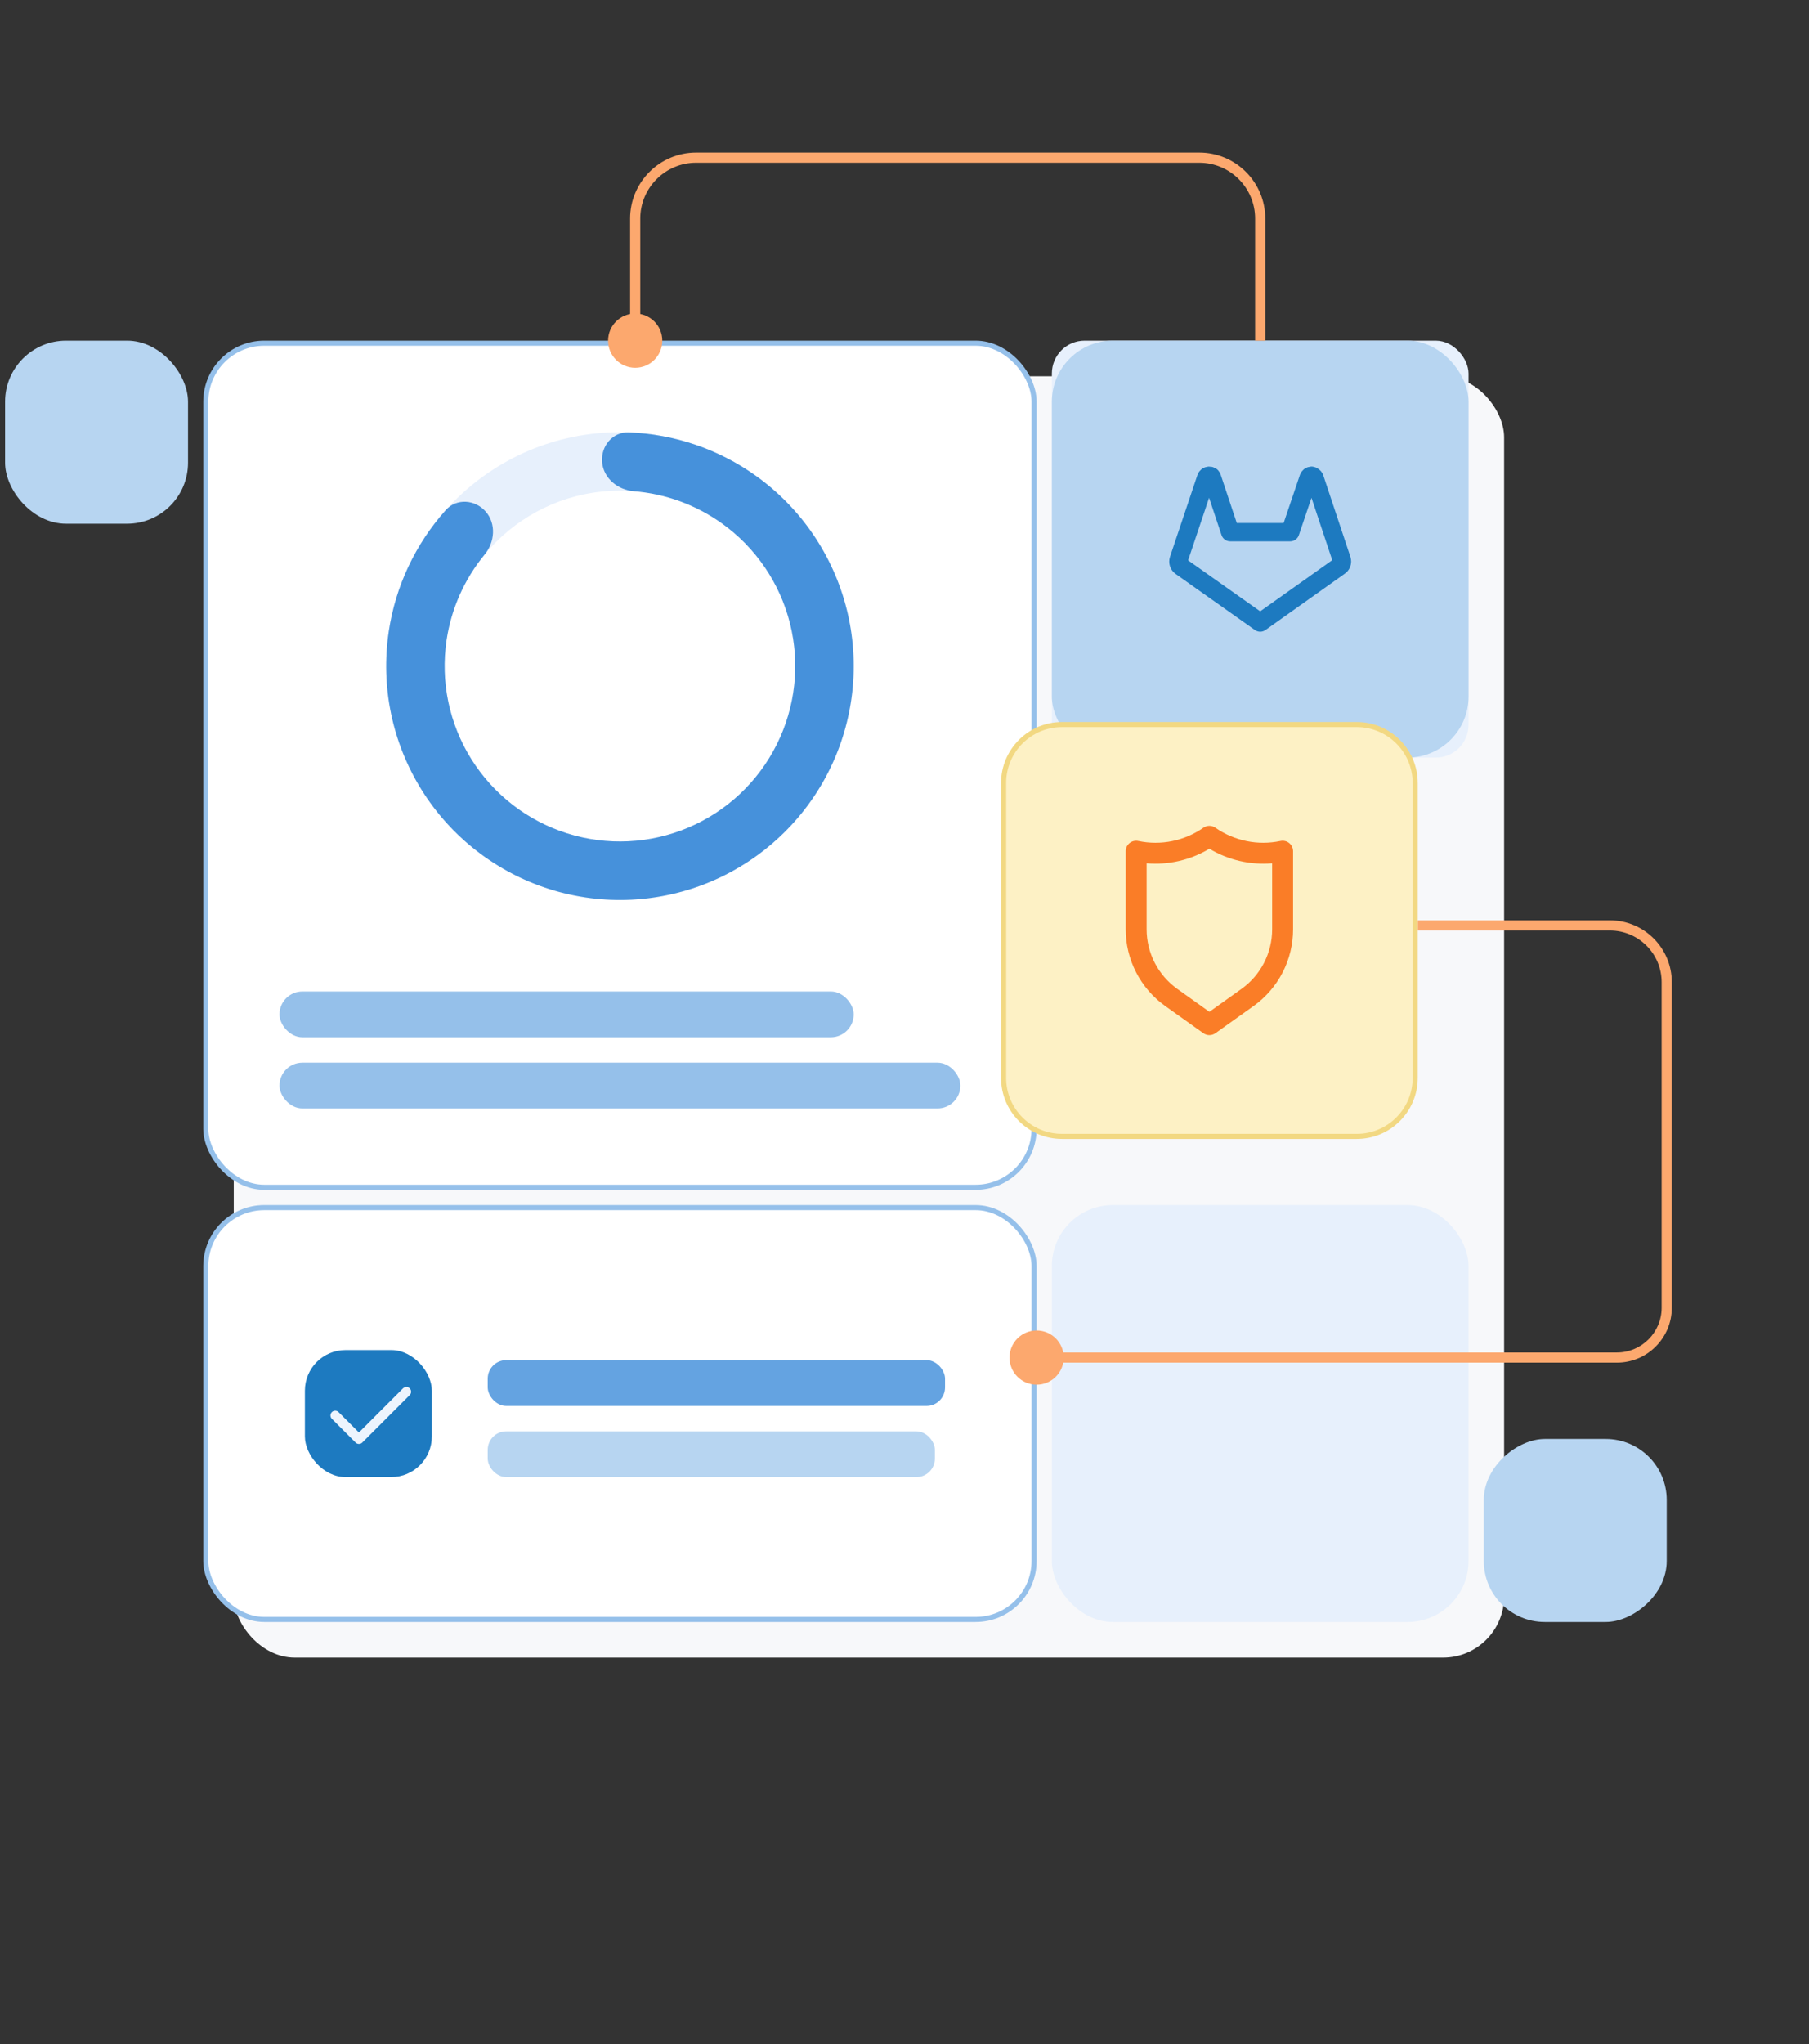 <svg width="356" height="402" viewBox="0 0 356 402" fill="none" xmlns="http://www.w3.org/2000/svg">
<rect x="0" y="0" width="356" height="402" fill="#333333" stroke="none"/>
<rect x="46" y="74" width="250" height="252" rx="12" fill="#F7F8FA"/>
<circle cx="177" cy="256" r="3" fill="#64A3E1"/>
<rect x="40.5" y="237.5" width="163" height="81" rx="11.5" fill="white"/>
<rect x="40.5" y="237.5" width="163" height="81" rx="11.5" stroke="#95C0EA"/>
<rect x="60" y="265.518" width="24.983" height="24.983" rx="7.994" fill="#1D7AC0"/>
<g clip-path="url(#clip0_8035_9944)">
<path d="M65.969 278.379L70.635 283.045L79.969 273.712" stroke="#EDF4FD" stroke-width="1.867" stroke-linecap="round" stroke-linejoin="round"/>
</g>
<rect x="95.977" y="267.504" width="90" height="9" rx="3.64" fill="#64A3E1"/>
<rect x="95.977" y="281.5" width="88" height="9" rx="3.64" fill="#B7D5F1"/>
<rect x="207" y="237" width="82" height="82" rx="12" fill="#E7F0FC"/>
<path d="M209.333 267C209.333 269.946 206.946 272.333 204 272.333C201.054 272.333 198.667 269.946 198.667 267C198.667 264.054 201.054 261.667 204 261.667C206.946 261.667 209.333 264.054 209.333 267ZM316.821 182V183H279V182V181H316.821V182ZM328 193.179H329V257.182H328H327V193.179H328ZM318.182 267V268H204V267V266H318.182V267ZM328 257.182H329C329 263.156 324.156 268 318.182 268V267V266C323.052 266 327 262.052 327 257.182H328ZM316.821 182V181C323.547 181 329 186.453 329 193.179H328H327C327 187.557 322.443 183 316.821 183V182Z" fill="#FCA86E"/>
<rect x="40.5" y="67.5" width="163" height="166" rx="11.5" fill="white"/>
<rect x="40.5" y="67.5" width="163" height="166" rx="11.5" stroke="#95C0EA"/>
<path d="M168 131C168 156.405 147.405 177 122 177C96.595 177 76 156.405 76 131C76 105.595 96.595 85 122 85C147.405 85 168 105.595 168 131ZM87.5 131C87.5 150.054 102.946 165.5 122 165.5C141.054 165.5 156.5 150.054 156.5 131C156.5 111.946 141.054 96.5 122 96.5C102.946 96.5 87.5 111.946 87.5 131Z" fill="#E7F0FC"/>
<path d="M118.492 90.903C118.215 87.74 120.562 84.913 123.736 85.033C132.673 85.37 141.364 88.309 148.712 93.551C157.629 99.911 163.984 109.244 166.634 119.872C169.283 130.499 168.054 141.723 163.167 151.525C158.28 161.327 150.056 169.064 139.974 173.343C129.892 177.623 118.613 178.165 108.167 174.871C97.722 171.577 88.794 164.665 82.99 155.376C77.186 146.088 74.886 135.033 76.505 124.201C77.84 115.273 81.763 106.98 87.728 100.317C89.847 97.951 93.51 98.226 95.594 100.623C97.677 103.02 97.378 106.626 95.36 109.078C91.411 113.877 88.808 119.684 87.879 125.901C86.665 134.025 88.389 142.316 92.742 149.282C97.095 156.249 103.791 161.433 111.626 163.903C119.46 166.373 127.919 165.967 135.48 162.757C143.042 159.548 149.21 153.745 152.875 146.394C156.541 139.042 157.462 130.624 155.475 122.654C153.488 114.683 148.722 107.683 142.034 102.913C136.917 99.263 130.932 97.102 124.737 96.609C121.571 96.357 118.769 94.067 118.492 90.903Z" fill="#4691DB"/>
<rect x="55" y="195" width="113" height="9" rx="4.5" fill="#95C0EA"/>
<rect x="55" y="209" width="134" height="9" rx="4.5" fill="#95C0EA"/>
<rect x="207" y="67" width="82" height="82" rx="6.449" fill="#E7F0FC"/>
<rect x="207" y="67" width="82" height="82" rx="12" fill="#B7D5F1"/>
<path d="M264.041 110.07L258.699 94.028C258.652 93.913 258.574 93.813 258.474 93.739C258.379 93.643 258.255 93.581 258.121 93.563C257.99 93.561 257.86 93.6 257.752 93.675C257.652 93.749 257.575 93.849 257.528 93.964L253.902 104.664H242.096L238.534 93.98C238.506 93.872 238.451 93.773 238.374 93.691C238.256 93.599 238.107 93.553 237.957 93.563C237.825 93.561 237.696 93.6 237.588 93.675C237.488 93.749 237.41 93.849 237.363 93.964L231.957 110.07C231.879 110.309 231.879 110.567 231.957 110.806C232.035 111.045 232.186 111.254 232.39 111.401L247.999 122.438L263.543 111.401C263.765 111.269 263.935 111.065 264.025 110.823C264.116 110.581 264.121 110.315 264.041 110.07Z" stroke="#1D7AC0" stroke-width="3.6" stroke-linecap="round" stroke-linejoin="round"/>
<path d="M209 142.5H267C273.351 142.5 278.5 147.649 278.5 154V212C278.5 218.351 273.351 223.5 267 223.5H209C202.649 223.5 197.5 218.351 197.5 212V154C197.5 147.649 202.649 142.5 209 142.5Z" fill="#FDF1C5"/>
<path d="M209 142.5H267C273.351 142.5 278.5 147.649 278.5 154V212C278.5 218.351 273.351 223.5 267 223.5H209C202.649 223.5 197.5 218.351 197.5 212V154C197.5 147.649 202.649 142.5 209 142.5Z" stroke="#F2D882"/>
<path d="M253.708 165.813C253.469 165.62 253.189 165.482 252.89 165.411C252.591 165.34 252.279 165.337 251.979 165.402C249.779 165.863 247.508 165.868 245.306 165.419C243.104 164.969 241.017 164.074 239.174 162.787C238.829 162.548 238.42 162.42 238 162.42C237.581 162.42 237.172 162.548 236.827 162.787C234.984 164.074 232.897 164.969 230.695 165.419C228.493 165.868 226.222 165.863 224.022 165.402C223.721 165.337 223.41 165.34 223.111 165.411C222.812 165.482 222.532 165.62 222.293 165.813C222.054 166.007 221.862 166.252 221.73 166.53C221.598 166.808 221.53 167.111 221.531 167.419V182.756C221.529 185.708 222.233 188.617 223.583 191.242C224.933 193.866 226.89 196.131 229.292 197.846L236.806 203.198C237.155 203.447 237.572 203.58 238 203.58C238.428 203.58 238.846 203.447 239.194 203.198L246.709 197.846C249.111 196.131 251.068 193.866 252.418 191.242C253.768 188.617 254.471 185.708 254.47 182.756V167.419C254.471 167.111 254.403 166.808 254.271 166.53C254.139 166.252 253.947 166.007 253.708 165.813ZM250.352 182.756C250.354 185.051 249.807 187.313 248.758 189.354C247.709 191.395 246.188 193.156 244.32 194.49L238 198.999L231.68 194.49C229.813 193.156 228.292 191.395 227.243 189.354C226.193 187.313 225.647 185.051 225.648 182.756V169.787C229.964 170.156 234.286 169.155 238 166.925C241.714 169.155 246.037 170.156 250.352 169.787V182.756Z" fill="#FA7D27"/>
<path d="M125 61.667C122.054 61.667 119.667 64.055 119.667 67C119.667 69.945 122.054 72.333 125 72.333C127.946 72.333 130.333 69.945 130.333 67C130.333 64.055 127.946 61.667 125 61.667ZM248 67H249V43H248H247V67H248ZM236 31V30H137V31V32H236V31ZM125 43L124 43L124 67H125H126L126 43H125ZM137 31V30C129.82 30 124 35.82 124 43L125 43H126C126 36.925 130.925 32 137 32V31ZM248 43H249C249 35.82 243.18 30 236 30V31V32C242.075 32 247 36.925 247 43H248Z" fill="#FCA86E"/>
<rect x="1" y="67" width="36" height="36" rx="12" fill="#B7D5F1"/>
<rect x="328" y="283" width="36" height="36" rx="12" transform="rotate(90 328 283)" fill="#B7D5F1"/>
<defs>
<clipPath id="clip0_8035_9944">
<rect width="31.978" height="31.978" fill="white" transform="translate(56 257.523)"/>
</clipPath>
</defs>
</svg>
